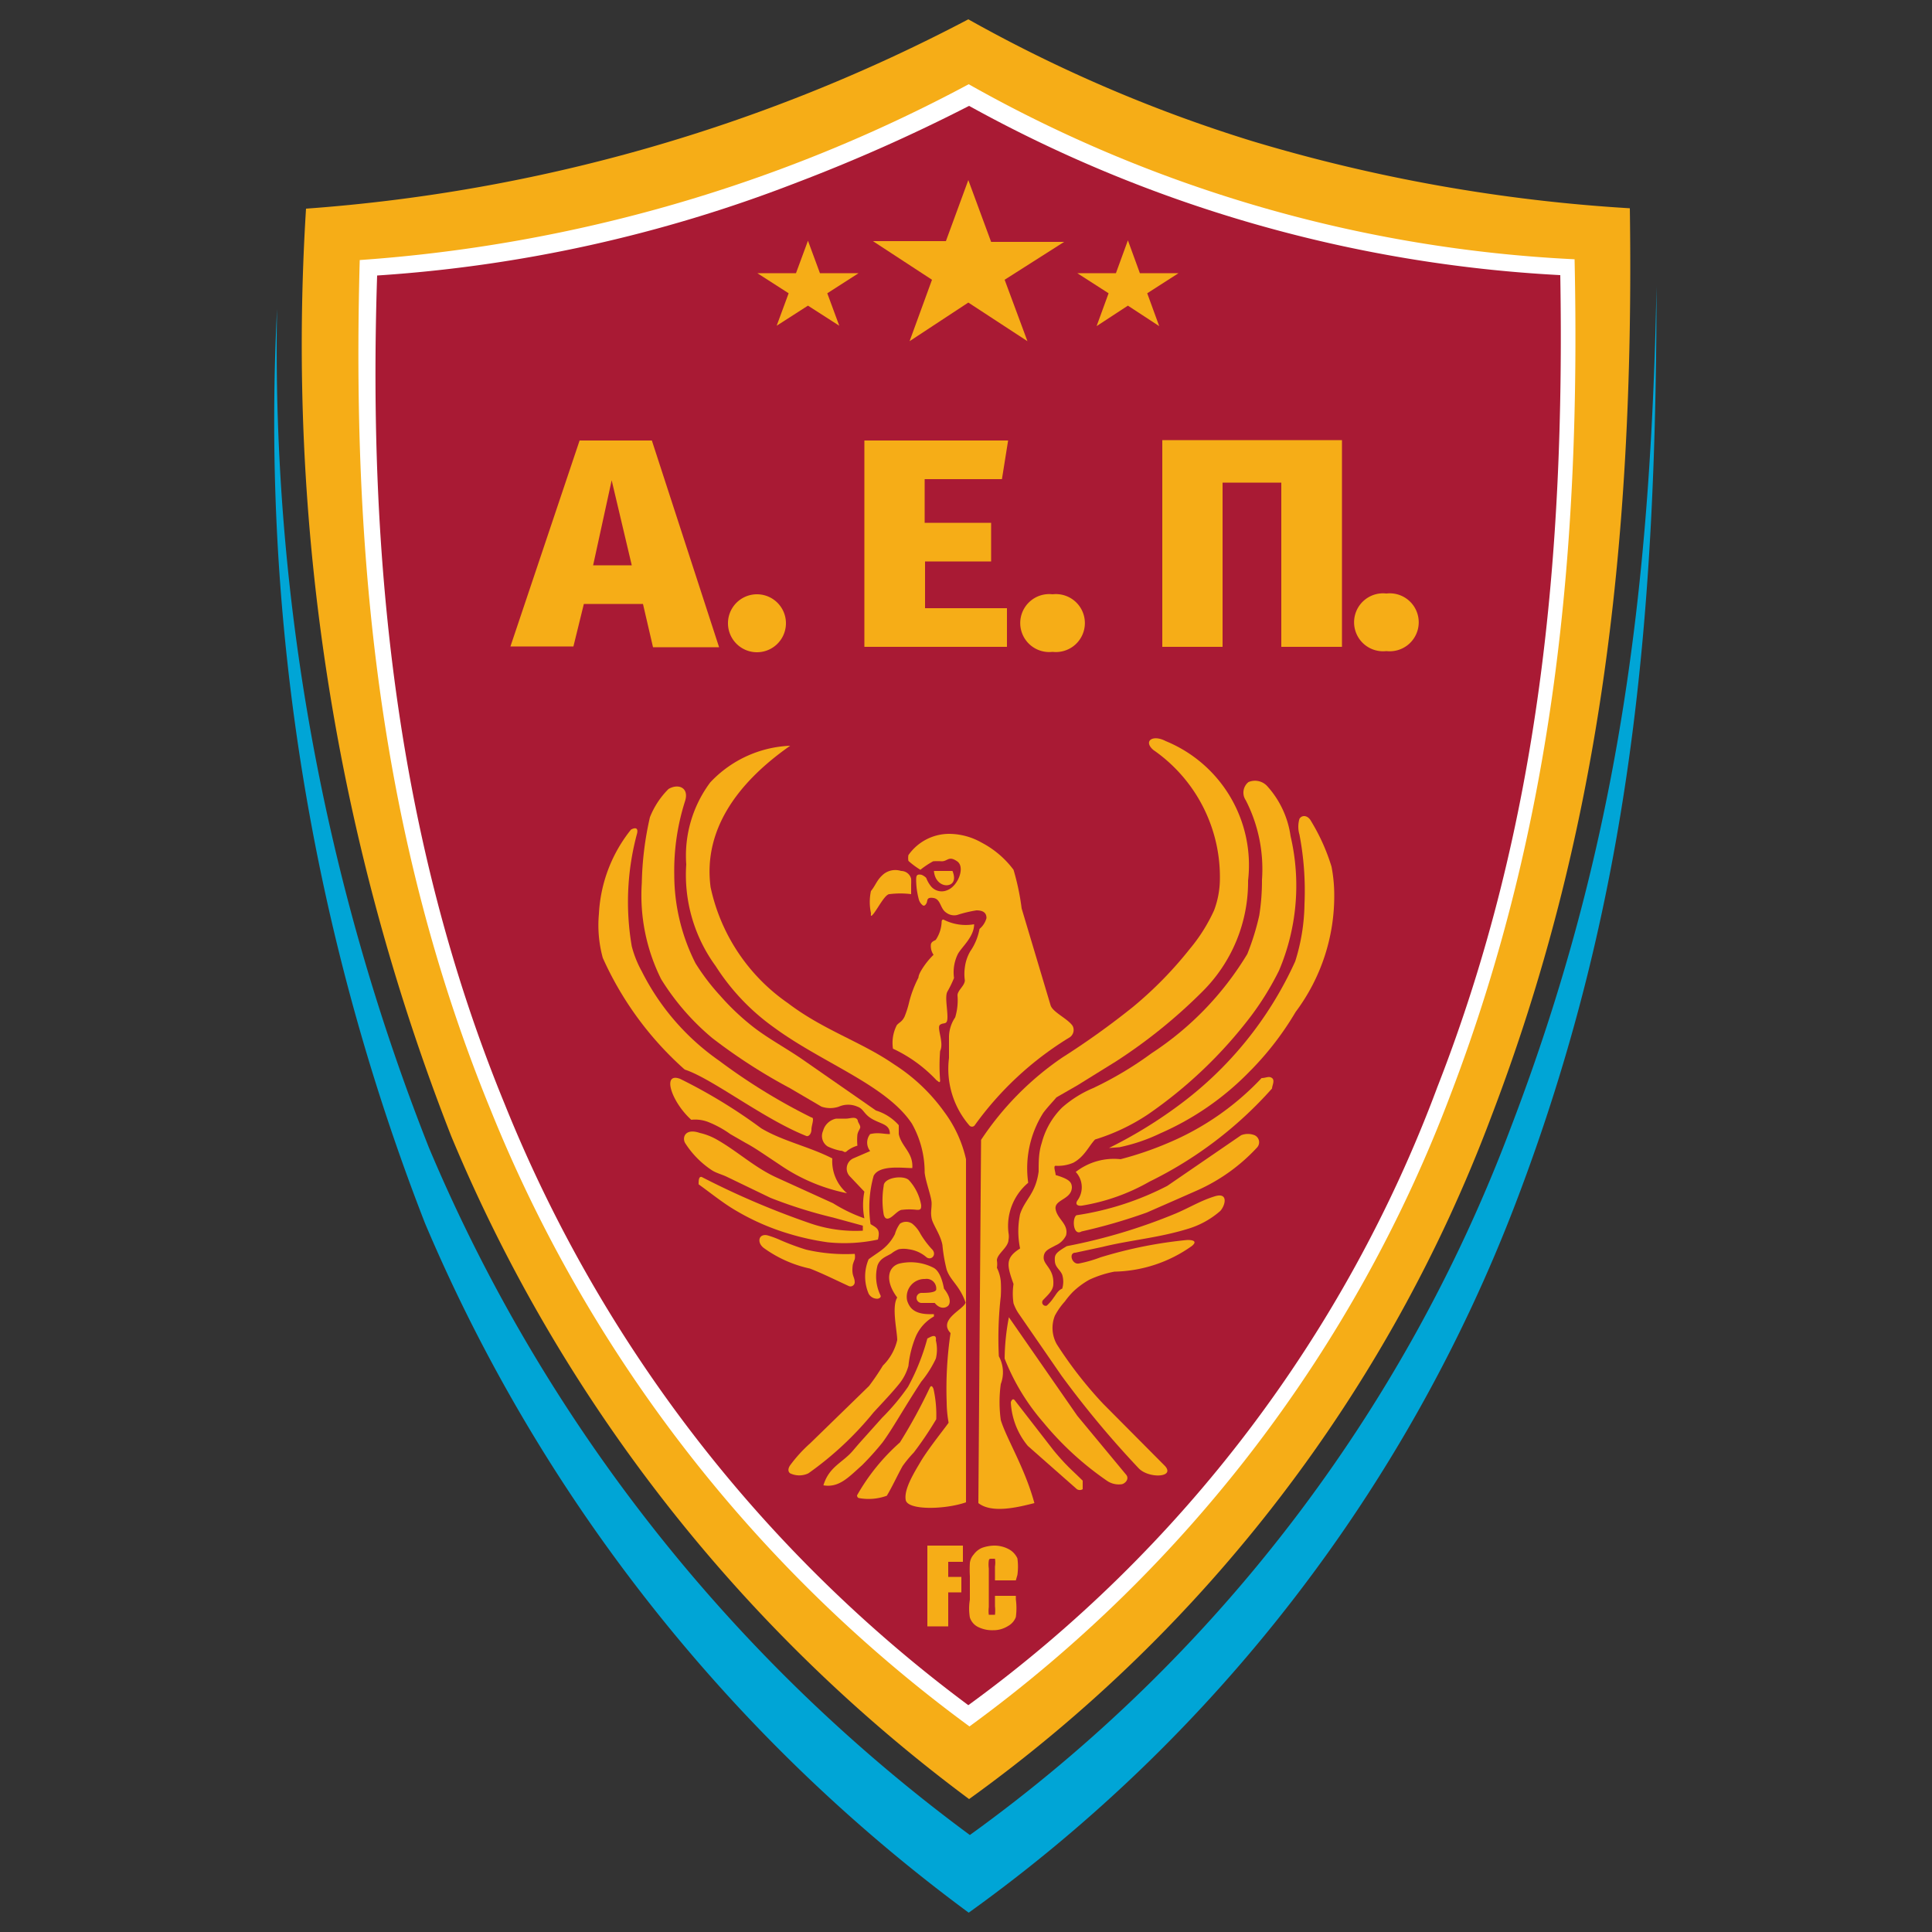 <?xml version="1.0" encoding="iso-8859-1"?>
<svg xmlns="http://www.w3.org/2000/svg" width="50" height="50" fill-rule="evenodd" xmlns:v="https://vecta.io/nano"><rect width="100%" height="100%" fill="#333333" stroke="none"/><path d="M11,31.66A57.15,57.15,0,0,1,7.17,8,56.22,56.22,0,0,0,11.1,29.7a42.7,42.7,0,0,0,14,17.79,39.87,39.87,0,0,0,14-18.31C41.85,22,42.72,15.4,42.87,7.41c0,8.78-.7,16-3.63,23.69A40.33,40.33,0,0,1,25.07,49.5,43,43,0,0,1,11,31.66Z" fill="#00a5d6"/><path d="M7.92,5.4A43.52,43.52,0,0,0,25.06.5,37.76,37.76,0,0,0,32.4,3.65a42.8,42.8,0,0,0,9.78,1.74c.13,8.93-.85,16.36-3.59,23.52A38.39,38.39,0,0,1,25.08,46.56a41,41,0,0,1-13.4-17.15A56.16,56.16,0,0,1,7.92,5.4Z" fill="#f6ad17"/><path d="M25.09,44.68A35.93,35.93,0,0,0,37.54,28.33c2.7-7.06,3.37-14.18,3.21-21.62A35.35,35.35,0,0,1,25.07,2.18,39.13,39.13,0,0,1,9.31,6.73c-.21,7.58.49,14.93,3.39,22A36.89,36.89,0,0,0,25.09,44.68Z" fill="#fff"/><path d="M40.38 7.12a35.43 35.43 0 0 1-15.3-4.38 44.25 44.25 0 0 1-4.5 2A36.55 36.55 0 0 1 9.76 7.13c-.24 7.3.49 14.6 3.3 21.44a36.22 36.22 0 0 0 12 15.56 34.82 34.82 0 0 0 12.14-16c2.66-6.8 3.3-13.8 3.18-21.01z" fill="#a91a34"/><g fill="#f6ad17"><path d="M23.82 22.51a2.08 2.08 0 0 1-.31-.23.42.42 0 0 1 0-.15 1.29 1.29 0 0 1 1.06-.55 1.72 1.72 0 0 1 .84.23 2.44 2.44 0 0 1 .82.7 6.3 6.3 0 0 1 .21 1l.75 2.51c.06.18.44.34.57.53a.23.23 0 0 1-.1.31 8.42 8.42 0 0 0-2.44 2.27.09.09 0 0 1-.13 0 2.24 2.24 0 0 1-.53-1.75v-.22-.33a.92.92 0 0 1 .16-.5 1.53 1.53 0 0 0 .06-.57c0-.13.19-.25.19-.39a1.16 1.16 0 0 1 0-.33 1.1 1.1 0 0 1 .14-.42 1.49 1.49 0 0 0 .24-.58.55.55 0 0 0 .18-.28c0-.14-.09-.2-.26-.2a3.29 3.29 0 0 0-.5.12.34.34 0 0 1-.28-.06c-.16-.1-.14-.35-.33-.38s-.15.07-.18.13-.07.09-.11.05a.28.28 0 0 1-.09-.14 2 2 0 0 1-.07-.49c0-.11 0-.18.14-.15a.36.36 0 0 1 .12.08.81.81 0 0 0 .11.2.36.36 0 0 0 .43.12c.28-.1.48-.6.26-.75s-.24 0-.4 0a1.55 1.55 0 0 0-.22 0 2.18 2.18 0 0 0-.33.22z"/><path d="M25.21 23.92c0 .34-.35.61-.43.79a1.07 1.07 0 0 0-.09.6 2.81 2.81 0 0 1-.17.35c-.07.12 0 .44 0 .66s-.09.13-.19.2.11.46 0 .68a4.83 4.83 0 0 0 0 .76c0 .1-.07 0-.09 0a3.66 3.66 0 0 0-1.13-.82 1 1 0 0 1 .1-.61c.07-.08.13-.08.2-.22a2.48 2.48 0 0 0 .12-.38 2.94 2.94 0 0 1 .24-.63c0-.06.05-.15.08-.2a2 2 0 0 1 .31-.39.4.4 0 0 1-.07-.25c0-.1.12-.12.13-.14a.9.9 0 0 0 .15-.47s0-.06.05-.05a1.26 1.26 0 0 0 .79.12zm-1.63-1.18a1.57 1.57 0 0 1 0 .16v.24a2.27 2.27 0 0 0-.56 0c-.11 0-.28.33-.4.49s-.07 0-.08 0a1.35 1.35 0 0 1 0-.57c.13-.16.15-.29.33-.44a.49.49 0 0 1 .45-.08.27.27 0 0 1 .26.2zm.59-.2h.48c.1.25 0 .36-.14.37s-.32-.11-.34-.37z"/><path d="M20.45 19.3c-1.43 1-2.25 2.23-2.06 3.66a4.89 4.89 0 0 0 2 3c.92.7 1.9 1 2.74 1.58a4.72 4.72 0 0 1 1.31 1.24A3.23 3.23 0 0 1 25 30v8.88c-.55.19-1.51.21-1.56-.06s.2-.68.39-1 .63-.87.72-1a3.07 3.07 0 0 1-.05-.53 9.86 9.86 0 0 1 .1-1.79c-.33-.35.34-.61.39-.79-.16-.45-.39-.56-.49-.85a4.09 4.09 0 0 1-.11-.64c-.05-.27-.25-.53-.28-.69s0-.23 0-.39-.15-.54-.18-.79a2.55 2.55 0 0 0-.33-1.27c-.66-1-2.32-1.57-3.57-2.49A5.74 5.74 0 0 1 18.52 25a4 4 0 0 1-.76-2.63 3.17 3.17 0 0 1 .62-2.12 3 3 0 0 1 2.07-.95z"/><path d="M17.73 20.73a5.92 5.92 0 0 0-.28 1.92 5.07 5.07 0 0 0 .55 2.28 5.67 5.67 0 0 0 .64.84 6.25 6.25 0 0 0 .87.82c.39.3.86.55 1.29.85l1.87 1.3a1.29 1.29 0 0 1 .59.38v.23c.07.33.38.48.35.88-.25 0-.85-.09-1 .2a3 3 0 0 0-.08 1.25c.16.1.26.13.19.4a4.14 4.14 0 0 1-1.3.07 6.58 6.58 0 0 1-1-.22 6.1 6.1 0 0 1-1.34-.58c-.35-.2-.64-.44-1-.7 0-.09 0-.21.08-.19a21.11 21.11 0 0 0 2.78 1.19 3.6 3.6 0 0 0 1.39.2v-.13l-.77-.21a12.07 12.07 0 0 1-1.62-.51l-1.12-.54c-.12-.06-.28-.1-.39-.17a2.37 2.37 0 0 1-.7-.71c-.08-.14 0-.39.38-.26a1.6 1.6 0 0 1 .42.16c.54.3 1 .74 1.58 1l1.45.66a4.06 4.06 0 0 0 .81.39 1.78 1.78 0 0 1 0-.69l-.37-.39a.29.29 0 0 1 .08-.47l.44-.19a.35.35 0 0 1 0-.44c.21-.05.34 0 .51 0 0-.25-.2-.25-.44-.38s-.23-.27-.4-.33a.6.6 0 0 0-.48 0 .7.7 0 0 1-.45 0l-.82-.48a14.36 14.36 0 0 1-2-1.29 6.3 6.3 0 0 1-1.33-1.53 4.86 4.86 0 0 1-.5-2.49 8.27 8.27 0 0 1 .21-1.7 2.15 2.15 0 0 1 .48-.73c.25-.15.54-.04.43.31z"/><path d="M16.49 21.56a6.78 6.78 0 0 0-.14 2.93 2.76 2.76 0 0 0 .26.65 6.22 6.22 0 0 0 2 2.31A15.36 15.36 0 0 0 21 28.92c.09 0 0 .2 0 .31s-.07.19-.13.17c-1.11-.44-2.44-1.49-3.15-1.72a8.52 8.52 0 0 1-2.12-2.89 3.19 3.19 0 0 1-.1-1.14 3.79 3.79 0 0 1 .83-2.18s.2-.12.16.09z"/><path d="M21.92 30.88a1.09 1.09 0 0 1-.38-.9c-.58-.3-1.29-.45-1.84-.78a13.73 13.73 0 0 0-2.1-1.28c-.48-.18-.22.6.29 1.06a.94.94 0 0 1 .42.05 2.65 2.65 0 0 1 .59.32l.4.23c.15.08.29.17.44.27l.45.3a4.69 4.69 0 0 0 1.73.73zM22.2 29c0 .05.08.13.06.19s-.05.08-.07.17a1.4 1.4 0 0 0 0 .29.79.79 0 0 0-.26.13c-.08.08-.08 0-.18 0a1.42 1.42 0 0 1-.33-.11.32.32 0 0 1-.12-.4.44.44 0 0 1 .34-.32h.26c.1 0 .26-.07.3.05zm.67 2.43a2.23 2.23 0 0 1 0-.74c0-.22.53-.29.66-.14a1.28 1.28 0 0 1 .31.64c0 .08 0 .13-.12.12a1.57 1.57 0 0 0-.37 0c-.1 0-.22.16-.32.21s-.14-.01-.16-.09zm-3.1.87a3.18 3.18 0 0 0 1.19.53c.31.12.59.26 1 .45a.11.11 0 0 0 .16-.09c0-.16-.09-.16-.05-.46a1.21 1.21 0 0 1 .05-.14.33.33 0 0 0 0-.14 4.52 4.52 0 0 1-1.26-.11 6.23 6.23 0 0 1-.65-.24 2.48 2.48 0 0 0-.35-.13c-.23-.05-.28.19-.09.33z"/><path d="M22.79 33.53a1.12 1.12 0 0 1-.08-.78c.07-.19.23-.23.36-.31a.72.72 0 0 1 .19-.11.69.69 0 0 1 .25 0 .87.87 0 0 1 .47.21c.13.09.28-.08.13-.22a2.32 2.32 0 0 1-.29-.39.82.82 0 0 0-.21-.26.28.28 0 0 0-.32 0 .85.85 0 0 0-.13.27 1.17 1.17 0 0 1-.27.35c-.11.1-.28.2-.41.3a1.14 1.14 0 0 0 0 .89.25.25 0 0 0 .24.13s.09-.02.07-.08z"/><path d="M24.19 33.72h-.34a.13.13 0 0 1 0-.26c.11 0 .39 0 .38-.1a.25.25 0 0 0-.29-.26.46.46 0 0 0-.46.57c.05.14.14.33.55.34h.14v.06a1.1 1.1 0 0 0-.47.52 2.72 2.72 0 0 0-.19.76 1.3 1.3 0 0 1-.22.44c-.2.25-.45.51-.68.76a8.49 8.49 0 0 1-1.69 1.58.55.55 0 0 1-.47 0c-.07-.05-.05-.14 0-.21a3.68 3.68 0 0 1 .52-.57l1.52-1.48a6.25 6.25 0 0 0 .36-.53 1.35 1.35 0 0 0 .37-.66c0-.23-.15-.86 0-1.1-.33-.44-.24-.8.06-.88a1.29 1.29 0 0 1 .88.11c.17.09.24.38.27.54.2.25.16.4.1.45s-.2.09-.34-.08z"/><path d="M24 34.64a5.72 5.72 0 0 1-.5 1.25 5.68 5.68 0 0 1-.67.8l-.6.67-.18.21c-.26.29-.6.4-.74.87.41.07.66-.22 1-.52a7.43 7.43 0 0 0 .53-.59c.27-.37.53-.85 1-1.57a2.8 2.8 0 0 0 .38-.6 1 1 0 0 0 0-.47c.03-.21-.17-.07-.22-.05z"/><path d="M24.06 35.92a13.78 13.78 0 0 1-.77 1.41 5.34 5.34 0 0 0-1.11 1.37s0 .06.05.07a1.38 1.38 0 0 0 .72-.06c.14-.23.28-.54.41-.77a3.17 3.17 0 0 1 .29-.35 9.21 9.21 0 0 0 .58-.86 3.1 3.1 0 0 0-.07-.78c-.02-.06-.06-.12-.1-.03zm5.79-16.51a4 4 0 0 1 1.72 3.39 2.33 2.33 0 0 1-.15.76 4.37 4.37 0 0 1-.63 1 10 10 0 0 1-1.47 1.5 20.5 20.5 0 0 1-1.83 1.31 7.77 7.77 0 0 0-2.1 2.13l-.07 9.4c.36.28 1.05.1 1.45 0-.25-.92-.72-1.66-.87-2.15a3.41 3.41 0 0 1 0-.93.86.86 0 0 0-.05-.72 9.54 9.54 0 0 1 .05-1.55 3.15 3.15 0 0 0 0-.39 1 1 0 0 0-.1-.35.6.6 0 0 0 0-.19c0-.17.29-.33.3-.53a.48.48 0 0 0 0-.18 1.46 1.46 0 0 1 .51-1.3A2.68 2.68 0 0 1 27 28.8c.12-.16.25-.29.34-.4l.54-.31 1-.62a13.6 13.6 0 0 0 2.23-1.8 4 4 0 0 0 1.19-2.88 3.47 3.47 0 0 0-2.13-3.61c-.34-.18-.59 0-.32.23z"/><path d="M27.27 33.58c.05-.06.11-.19.22-.23a.62.62 0 0 0 0-.36c-.06-.14-.18-.19-.19-.35s0-.21.31-.39a14.49 14.49 0 0 0 2.83-.85c.37-.16.64-.33 1-.44s.27.24.14.38a2.25 2.25 0 0 1-.83.46c-.78.24-1.49.29-2.22.47l-.7.15c-.18 0-.09.31.09.28a3.43 3.43 0 0 0 .56-.16 11.36 11.36 0 0 1 2.25-.45c.25 0 .2.09.11.16a3.57 3.57 0 0 1-2 .66 2.76 2.76 0 0 0-.65.21 2.09 2.09 0 0 0-.43.32 2.12 2.12 0 0 0-.2.24 1.83 1.83 0 0 0-.26.37.86.86 0 0 0 .05.74 10.63 10.63 0 0 0 1.19 1.53l1.61 1.62c.27.3-.42.33-.68.06a25 25 0 0 1-2-2.4l-1.09-1.58a1.15 1.15 0 0 1-.15-.29 1.66 1.66 0 0 1 0-.5c-.18-.5-.21-.68.17-.92a2.17 2.17 0 0 1 0-.89c.13-.39.4-.52.48-1.1 0-.25 0-.5.08-.74a2 2 0 0 1 .53-.92 2.94 2.94 0 0 1 .8-.5 9.16 9.16 0 0 0 1.51-.9 8 8 0 0 0 2.48-2.57 6.45 6.45 0 0 0 .31-1 5.79 5.79 0 0 0 .07-.92 3.9 3.9 0 0 0-.42-2.06.35.35 0 0 1 .07-.47.43.43 0 0 1 .49.11 2.43 2.43 0 0 1 .6 1.29 5.62 5.62 0 0 1-.3 3.48 7.52 7.52 0 0 1-.72 1.17 11.64 11.64 0 0 1-2.67 2.55 5.23 5.23 0 0 1-1.37.65c-.17.18-.27.44-.56.6a1 1 0 0 1-.46.08c-.07 0 0 .17 0 .24.37.11.41.19.42.31 0 .33-.47.32-.42.58s.34.38.27.67a.53.53 0 0 1-.27.26c-.16.09-.31.13-.31.32s.27.29.25.68c0 .17-.15.29-.27.42a.09.09 0 0 0 .1.14 1.07 1.07 0 0 0 .18-.21z"/><path d="M28.7,29.71a11.77,11.77,0,0,0,1.76-1.07,9.5,9.5,0,0,0,3.06-3.76,5.12,5.12,0,0,0,.24-1.48,7.73,7.73,0,0,0-.13-1.8.72.72,0,0,1,0-.41c.07-.11.22-.09.3.06a5.15,5.15,0,0,1,.53,1.18,3.88,3.88,0,0,1,.07.71,5,5,0,0,1-1,3.05,7.81,7.81,0,0,1-1.21,1.56,7.28,7.28,0,0,1-2.29,1.58,4.57,4.57,0,0,1-1.06.36Z"/><path d="M27.84 30.33a.58.58 0 0 1 .05.73c-.08.11 0 .16.12.14a5.21 5.21 0 0 0 1.74-.62 10.3 10.3 0 0 0 3.17-2.41c0-.07.08-.21 0-.27s-.16 0-.27 0a7.08 7.08 0 0 1-2.42 1.68A8.65 8.65 0 0 1 29 30a1.61 1.61 0 0 0-1.16.33z"/><path d="M27.86 31.45a7.51 7.51 0 0 0 2.35-.76l1.91-1.31a.47.47 0 0 1 .35 0 .2.2 0 0 1 .06.32A4.72 4.72 0 0 1 31 30.8l-.59.26-.73.32a14.19 14.19 0 0 1-1.69.49c-.22.13-.25-.35-.13-.42zm-1.75 2.64l1.77 2.55 1.26 1.52c.09.1 0 .22-.1.25a.54.54 0 0 1-.38-.08A8 8 0 0 1 27 36.81a5.67 5.67 0 0 1-1-1.65 5.93 5.93 0 0 1 .11-1.07z"/><path d="M26.27 36.25l1 1.29c.35.42.47.5.75.78v.22a.14.14 0 0 1-.15 0l-1.27-1.12a1.92 1.92 0 0 1-.44-1.13s.04-.14.11-.04zM25.06 4.66l.59 1.6h1.89L26 7.24l.59 1.59-1.53-1-1.52 1 .58-1.59-1.53-1h1.89zm-4.15 1.57l.31.84h1l-.81.52.31.84-.81-.52-.81.52.31-.84-.81-.52h1zm8.28-.01l.31.85h1l-.81.52.31.85-.81-.53-.81.53.31-.85-.81-.52h1zM24 40h.92v.42h-.38v.39h.34v.4h-.34v.88H24z"/><path d="M26.29 40.9h-.54v-.36a.64.64 0 0 0 0-.2h-.07c-.07 0-.08 0-.09.05a.75.75 0 0 0 0 .2v1a.81.81 0 0 0 0 .2h.08.08a1 1 0 0 0 0-.22v-.27h.54v.09a1.71 1.71 0 0 1 0 .46.44.44 0 0 1-.2.23.71.71 0 0 1-.39.11.82.82 0 0 1-.4-.09.42.42 0 0 1-.2-.24 1.39 1.39 0 0 1 0-.46v-.61a3 3 0 0 1 0-.34.4.4 0 0 1 .1-.22.51.51 0 0 1 .21-.17 1 1 0 0 1 .31-.06.79.79 0 0 1 .4.1.51.51 0 0 1 .21.23 1.55 1.55 0 0 1 0 .43zm-3.92-29.5h3.72l-.16 1h-2v1.13h1.72v1h-1.71v1.21h2.12v1h-3.69zm-7.02 3.23h1l-.52-2.2zm1.29 1h-1.53l-.27 1.1h-1.63L15 11.4h1.87l1.74 5.35H16.9zm18.09-4.24v5.35h-1.57v-4.25h-1.52v4.25h-1.56v-5.35zm1.15 3.97a.75.75 0 1 1 0 1.49.75.75 0 1 1 0-1.49z"/><path d="M27.24 15.38a.75.75 0 1 1 0 1.49.75.75 0 1 1 0-1.49zm-7.65 0a.75.75 0 1 1 0 1.5.75.75 0 1 1 0-1.5z"/></g></svg>